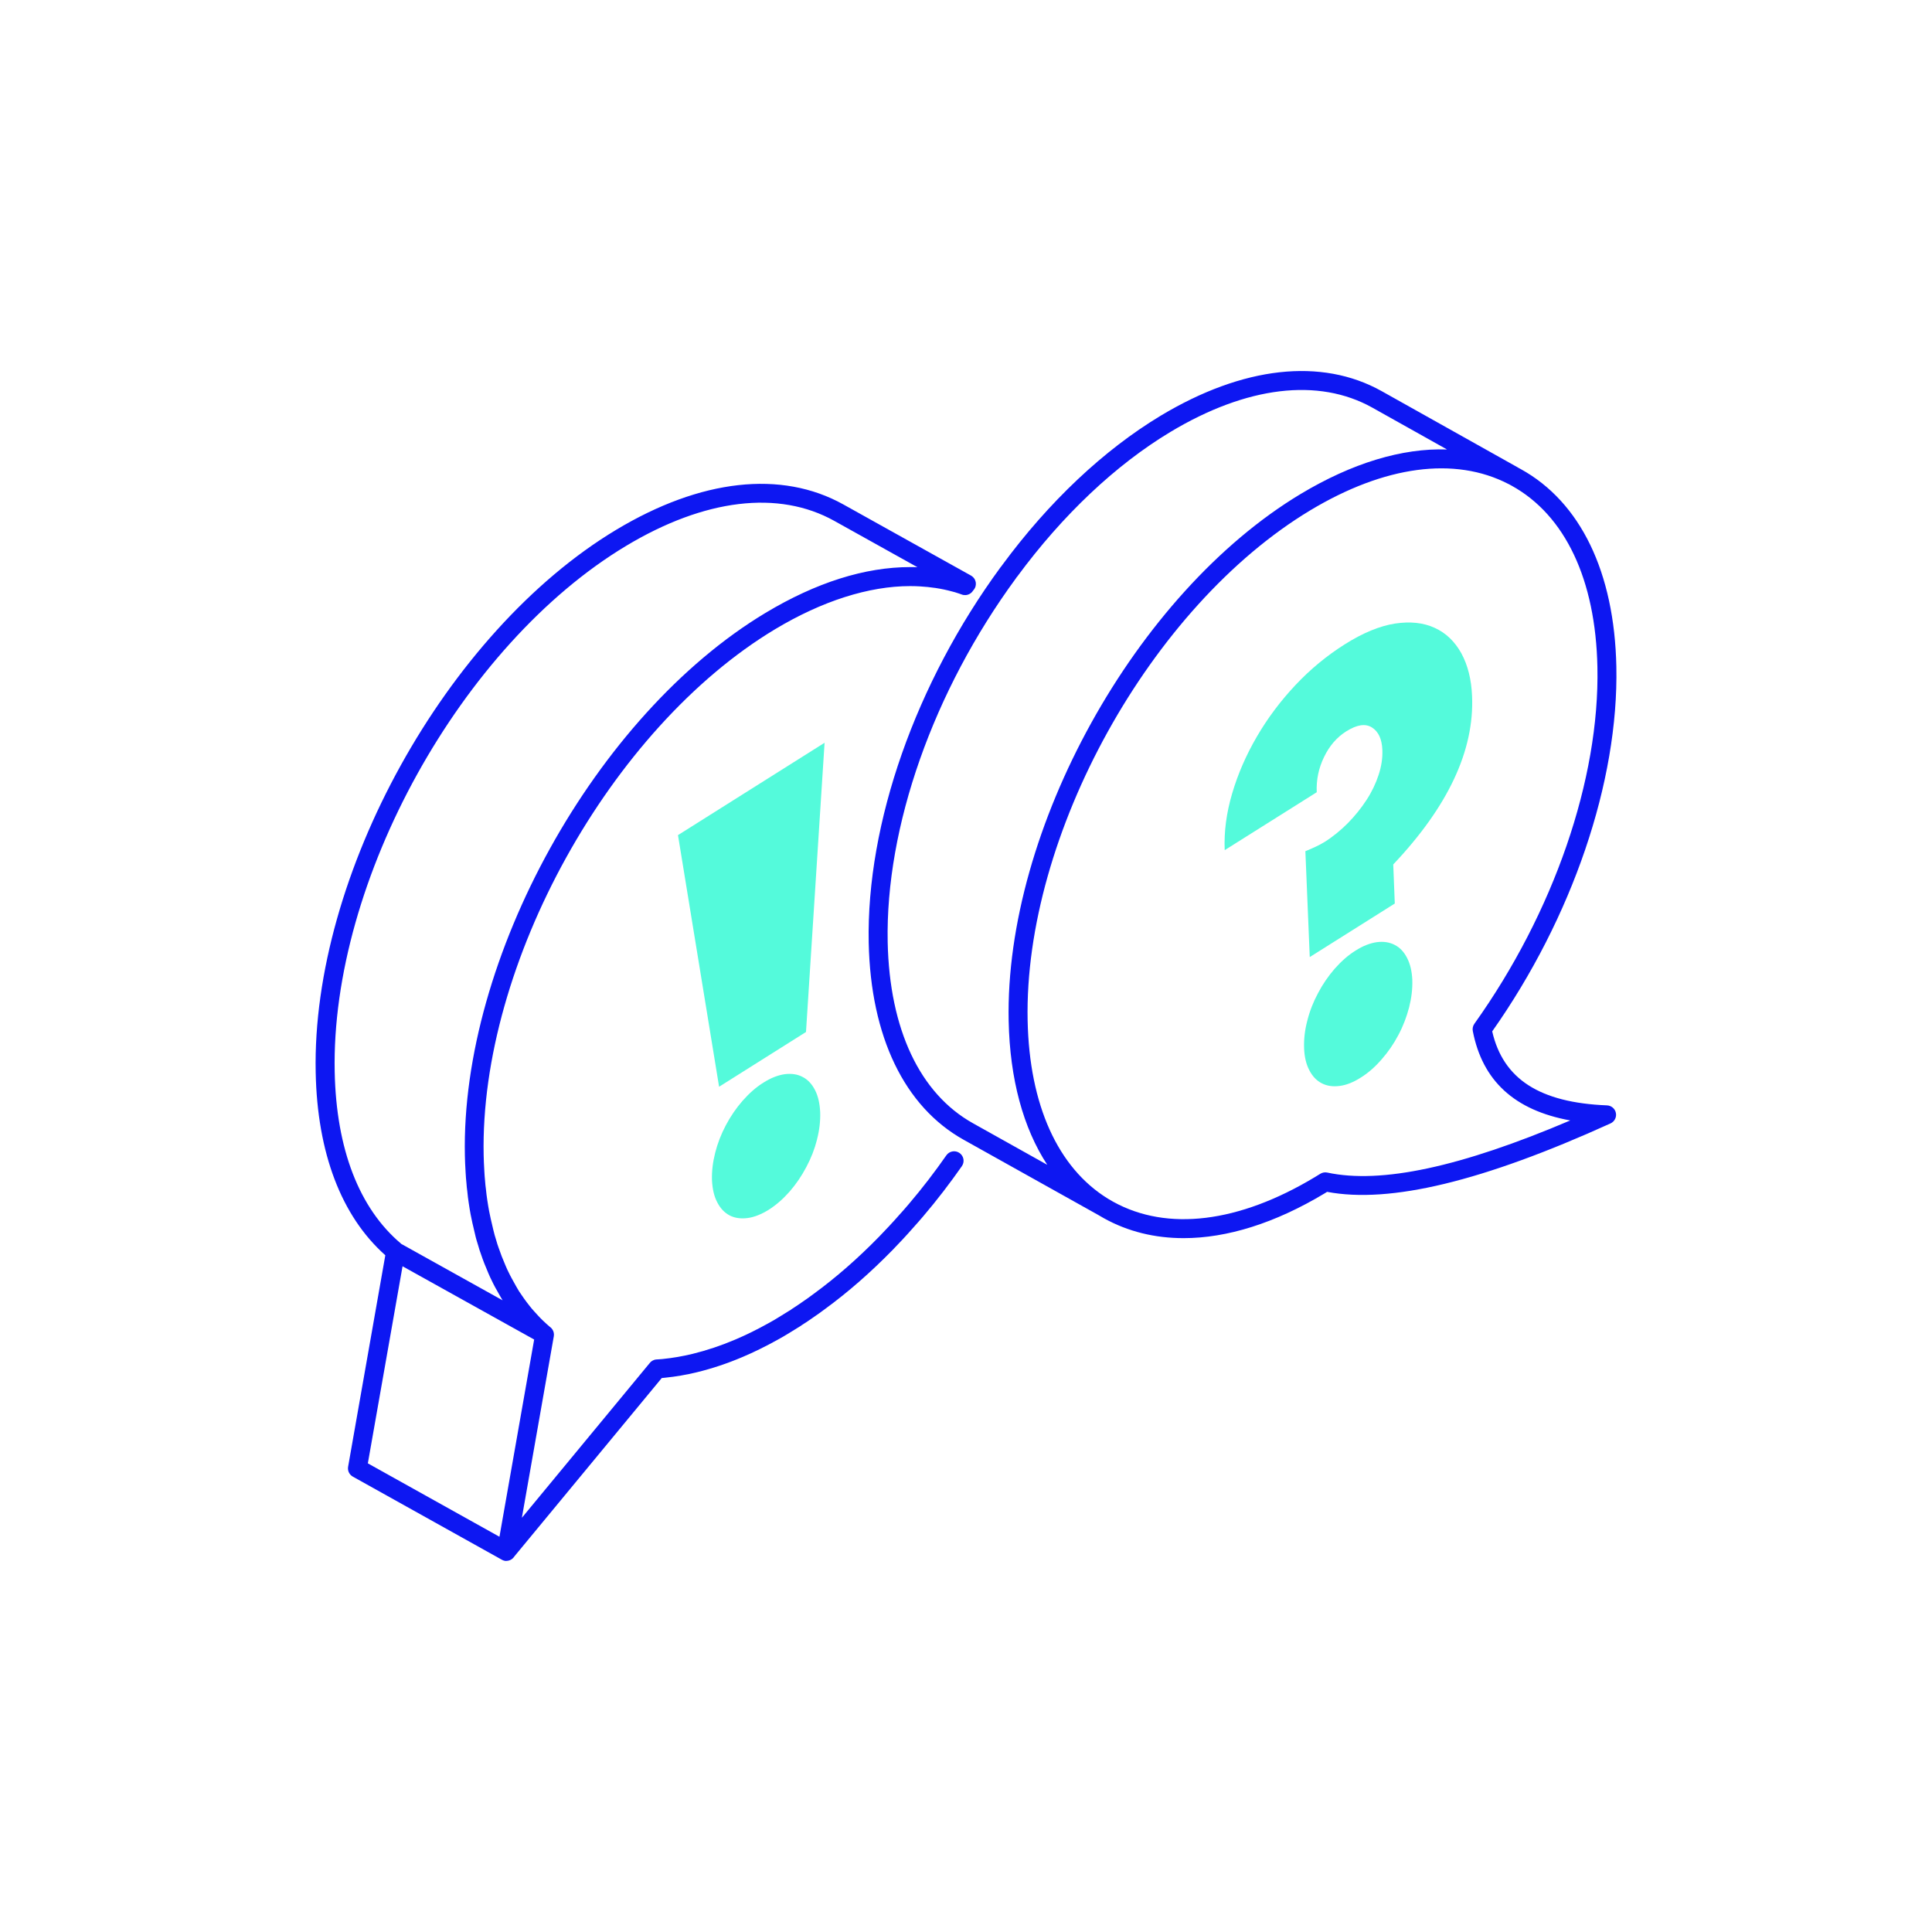 <?xml version="1.0" encoding="UTF-8"?>
<svg id="Calque_1" data-name="Calque 1" xmlns="http://www.w3.org/2000/svg" viewBox="0 0 500 500">
  <defs>
    <style>
      .cls-1 {
        fill: #0d17f2;
      }

      .cls-2 {
        fill: #54fadb;
      }
    </style>
  </defs>
  <path class="cls-2" d="M365.5,253.62c.08,2.26-.2,4.61-.82,7.07-.65,2.49-1.55,4.87-2.77,7.15-1.22,2.32-2.66,4.41-4.35,6.33-1.67,1.93-3.46,3.51-5.38,4.7-1.92,1.22-3.73,1.95-5.49,2.17-1.76.23-3.31,0-4.64-.7-1.33-.68-2.4-1.81-3.2-3.37-.82-1.55-1.27-3.47-1.35-5.71-.08-2.26.17-4.61.82-7.08.62-2.49,1.55-4.86,2.78-7.15,1.21-2.32,2.66-4.41,4.32-6.33,1.7-1.92,3.48-3.5,5.4-4.69,1.9-1.22,3.74-1.92,5.49-2.18,1.75-.22,3.28,0,4.64.71,1.33.67,2.41,1.81,3.2,3.37.82,1.58,1.25,3.47,1.36,5.71M360.57,223.71l.4,10.12-22.01,13.86-1.13-27.4c.96-.39,1.87-.79,2.66-1.16.79-.37,1.55-.76,2.29-1.22,2.15-1.35,4.16-3,6.06-4.9,1.87-1.92,3.47-3.9,4.84-6.02,1.36-2.09,2.38-4.24,3.11-6.47.73-2.23,1.05-4.38.96-6.45-.11-2.82-1.02-4.75-2.69-5.8-1.7-1.07-3.87-.73-6.59.96-2.49,1.55-4.41,3.79-5.8,6.67-1.42,2.91-2.04,5.94-1.9,9.13l-23.82,14.99c-.2-4.78.45-9.67,1.93-14.67,1.47-5,3.59-9.9,6.39-14.7,2.78-4.78,6.11-9.22,9.99-13.35,3.87-4.12,8.15-7.64,12.75-10.54,4.7-2.97,9.03-4.75,12.99-5.38,3.93-.59,7.35-.25,10.3,1.11,2.91,1.32,5.2,3.53,6.9,6.59,1.67,3.08,2.6,6.79,2.77,11.09.6,14.05-6.22,28.56-20.4,43.55M208.59,267.08l-22.49,14.17-10.64-65.12,37.94-23.9-4.81,74.85ZM211.45,294.9c-.62,2.46-1.55,4.84-2.77,7.12-1.22,2.32-2.66,4.44-4.33,6.36-1.7,1.92-3.48,3.48-5.4,4.7-1.93,1.19-3.74,1.92-5.49,2.15-1.75.22-3.31,0-4.64-.68-1.33-.71-2.41-1.84-3.2-3.4-.82-1.55-1.25-3.47-1.36-5.71-.08-2.26.2-4.61.82-7.07.62-2.46,1.55-4.87,2.77-7.16,1.22-2.32,2.66-4.41,4.33-6.33,1.7-1.93,3.48-3.51,5.4-4.7,1.92-1.22,3.73-1.92,5.49-2.18,1.76-.22,3.31,0,4.64.71,1.33.68,2.4,1.81,3.2,3.37.82,1.58,1.24,3.47,1.35,5.71.08,2.26-.17,4.61-.82,7.1"/>
  <path class="cls-1" d="M131.09,403.98c-.4,0-.81-.1-1.19-.31l-38.59-21.52c-.91-.51-1.4-1.53-1.22-2.56l9.63-54.73c-11.38-10.13-17.61-26.46-18.02-47.34-1.06-51.01,33.82-113.99,77.76-140.4,21.9-13.16,42.78-15.49,58.8-6.57l33,18.39c.08.04.15.09.22.14.24.16.44.35.6.57.22.3.37.65.44,1,.06.35.05.72-.04,1.07-.07.26-.18.51-.34.74h0c-.05.08-.11.15-.17.22-.07.08-.13.16-.19.24-.11.18-.25.33-.4.47-.28.25-.61.43-.97.53-.34.1-.71.12-1.07.06-.21-.04-.41-.1-.6-.18-.17-.07-.36-.13-.54-.19l-.28-.09c-.52-.18-1.01-.33-1.53-.45-1.43-.39-2.82-.68-4.2-.89-.02,0-.11-.02-.18-.03-.08,0-.16-.01-.22-.02-1.05-.16-2.17-.28-3.63-.37-.83-.05-1.66-.08-2.59-.08-10.72,0-22.81,3.86-34.98,11.16-42.61,25.61-76.45,86.67-75.42,136.11.03,1.29.08,2.56.16,3.82l.02.41c.05.84.1,1.68.19,2.49.06.77.11,1.39.21,2.03.1,1.09.23,2,.36,2.9.15,1.02.31,1.96.48,2.87.12.64.27,1.3.41,1.95l.66,2.83c.21.97.49,1.85.76,2.73.22.76.38,1.3.58,1.83.54,1.59,1.15,3.17,1.86,4.79.25.62.51,1.16.77,1.67.28.58.54,1.1.83,1.62l1.15,2.07c.23.37.47.78.69,1.18.34.52.8,1.19,1.26,1.84.5.71,1.03,1.41,1.56,2.07.35.44.7.87,1.08,1.27.07.06.13.13.19.21.26.31.53.6.81.89.51.56.94.99,1.39,1.42.57.55,1.15,1.06,1.73,1.56.15.1.28.22.4.35.41.45.64,1.04.64,1.65,0,.14-.01.32-.04.45l-8.26,46.95,32.99-39.93c.4-.57,1.04-.97,1.77-1.04.19-.02.38-.03.57-.04l.74-.05c.11,0,.23,0,.34-.03,2.65-.27,5.19-.71,7.75-1.33,3.67-.9,7.36-2.13,10.96-3.66,2.89-1.22,5.71-2.61,8.65-4.25l1.51-.85c.41-.24.9-.54,1.4-.85.87-.53,1.74-1.06,2.57-1.59.09-.06.19-.11.29-.16.05-.04.24-.19.29-.23.95-.6,1.87-1.22,2.79-1.87,1.04-.69,2-1.4,2.95-2.11,5.71-4.17,11.38-9.13,16.85-14.73.89-.92,1.76-1.84,2.65-2.79.86-.91,1.7-1.86,2.55-2.82.86-.95,1.67-1.86,2.47-2.81,1.8-2.11,3.5-4.22,5.08-6.27.8-1.06,1.59-2.09,2.37-3.16l.46-.64c.63-.87,1.25-1.72,1.85-2.59.77-1.11,2.29-1.39,3.41-.61,1.11.77,1.39,2.29.61,3.41-.62.9-1.26,1.78-1.91,2.67l-.47.65c-.81,1.1-1.61,2.16-2.44,3.25-1.63,2.12-3.38,4.29-5.23,6.46-.83.98-1.68,1.94-2.51,2.86-.9,1.02-1.78,2.01-2.66,2.95-.9.97-1.79,1.91-2.71,2.85-5.67,5.8-11.54,10.94-17.46,15.26-1.01.75-2.04,1.51-3.09,2.21-.94.67-1.94,1.34-2.97,1.99-.12.1-.35.27-.66.44-.83.52-1.68,1.04-2.53,1.56-.52.32-1.04.63-1.53.92l-1.56.88c-3.08,1.71-6.06,3.18-9.11,4.47-3.84,1.63-7.78,2.95-11.72,3.91-2.78.67-5.54,1.15-8.2,1.41-.12.03-.44.06-.77.08-.05,0-.09,0-.13,0l-38.15,46.17c-.46.74-1.26,1.16-2.08,1.16ZM95.21,378.72l34.05,18.99,8.98-51.04-34.06-18.96-8.98,51ZM103.76,321.87l26.31,14.65c-.24-.43-.43-.74-.62-1.05l-1.26-2.24c-.32-.58-.63-1.19-.93-1.83-.29-.58-.6-1.23-.88-1.91-.74-1.69-1.41-3.41-1.95-5.04-.22-.56-.44-1.26-.63-1.96-.34-1.07-.65-2.08-.88-3.16l-.67-2.85c-.16-.71-.32-1.44-.45-2.16-.17-.97-.35-1.96-.49-2.97-.15-1.05-.3-2.07-.38-3.09-.1-.6-.16-1.35-.22-2.14-.1-.81-.15-1.73-.21-2.67l-.02-.39c-.09-1.33-.14-2.67-.17-4.03-1.06-51,33.84-113.98,77.79-140.41,13.11-7.87,25.72-11.86,37.49-11.86.6,0,1.24,0,1.84.03l-21.52-11.99c-14.42-8.03-33.56-5.73-53.9,6.49-42.6,25.6-76.42,86.65-75.39,136.1.4,19.97,6.33,35.33,17.16,44.46ZM242.16,152.16h.04-.04ZM306.31,320.43c-7.43,0-14.36-1.69-20.55-5.11-.52-.29-1.03-.59-1.54-.89l-34.81-19.45c-15.34-8.56-24.08-26.68-24.59-51.03-.61-30.87,12.15-67.19,34.14-97.17.07-.1.15-.18.23-.27.04-.08.09-.15.15-.22,12.12-16.46,26.32-29.84,41.05-38.71,21.29-12.78,41.58-15.05,57.14-6.38l35.17,19.71s.08.04.11.07l.17.1c.2.11.4.22.61.33,15.44,8.53,24.22,26.68,24.72,51.12.61,29.74-11.38,64.95-32.13,94.39,2.83,12.36,12.3,18.45,29.71,19.15,1.13.05,2.09.86,2.3,1.97.22,1.11-.36,2.23-1.39,2.7-33.02,14.99-57.04,20.79-73.35,17.71l-.68.42c-12.78,7.68-25.2,11.56-36.45,11.56ZM286.89,310.31c.41.25.82.49,1.24.72,13.96,7.7,32.46,5.45,52.1-6.36l1.47-.9c.53-.33,1.18-.44,1.8-.31,13.92,2.99,34.55-1.43,62.88-13.49-14.44-2.63-22.72-10.26-25.22-23.13-.13-.66.02-1.34.41-1.89,20.54-28.79,32.44-63.3,31.84-92.32-.46-22.62-8.35-39.29-22.19-46.93-.21-.11-.41-.23-.62-.34-.05-.03-.12-.06-.12-.06-.05-.02-.1-.05-.15-.07-13.84-7.14-31.98-4.72-51.21,6.83h0c-41.33,24.85-74.16,84.09-73.17,132.05.45,21.83,7.81,38.11,20.77,46.1h0c.06.04.12.07.18.11ZM263.06,149.45c-.04.07-.09.15-.14.22-21.38,29.14-33.79,64.34-33.19,94.17.48,22.54,8.32,39.18,22.08,46.86l19.22,10.75c-6.22-9.5-9.68-22.18-9.99-37.25-1.02-49.53,32.87-110.7,75.55-136.35h0c13.32-8,26.24-11.91,37.89-11.53l-19.35-10.84c-13.96-7.78-32.5-5.54-52.22,6.3-14.18,8.53-27.88,21.47-39.63,37.41-.07.1-.14.18-.22.26ZM208.36,266.41h.02-.02Z"/>
</svg>